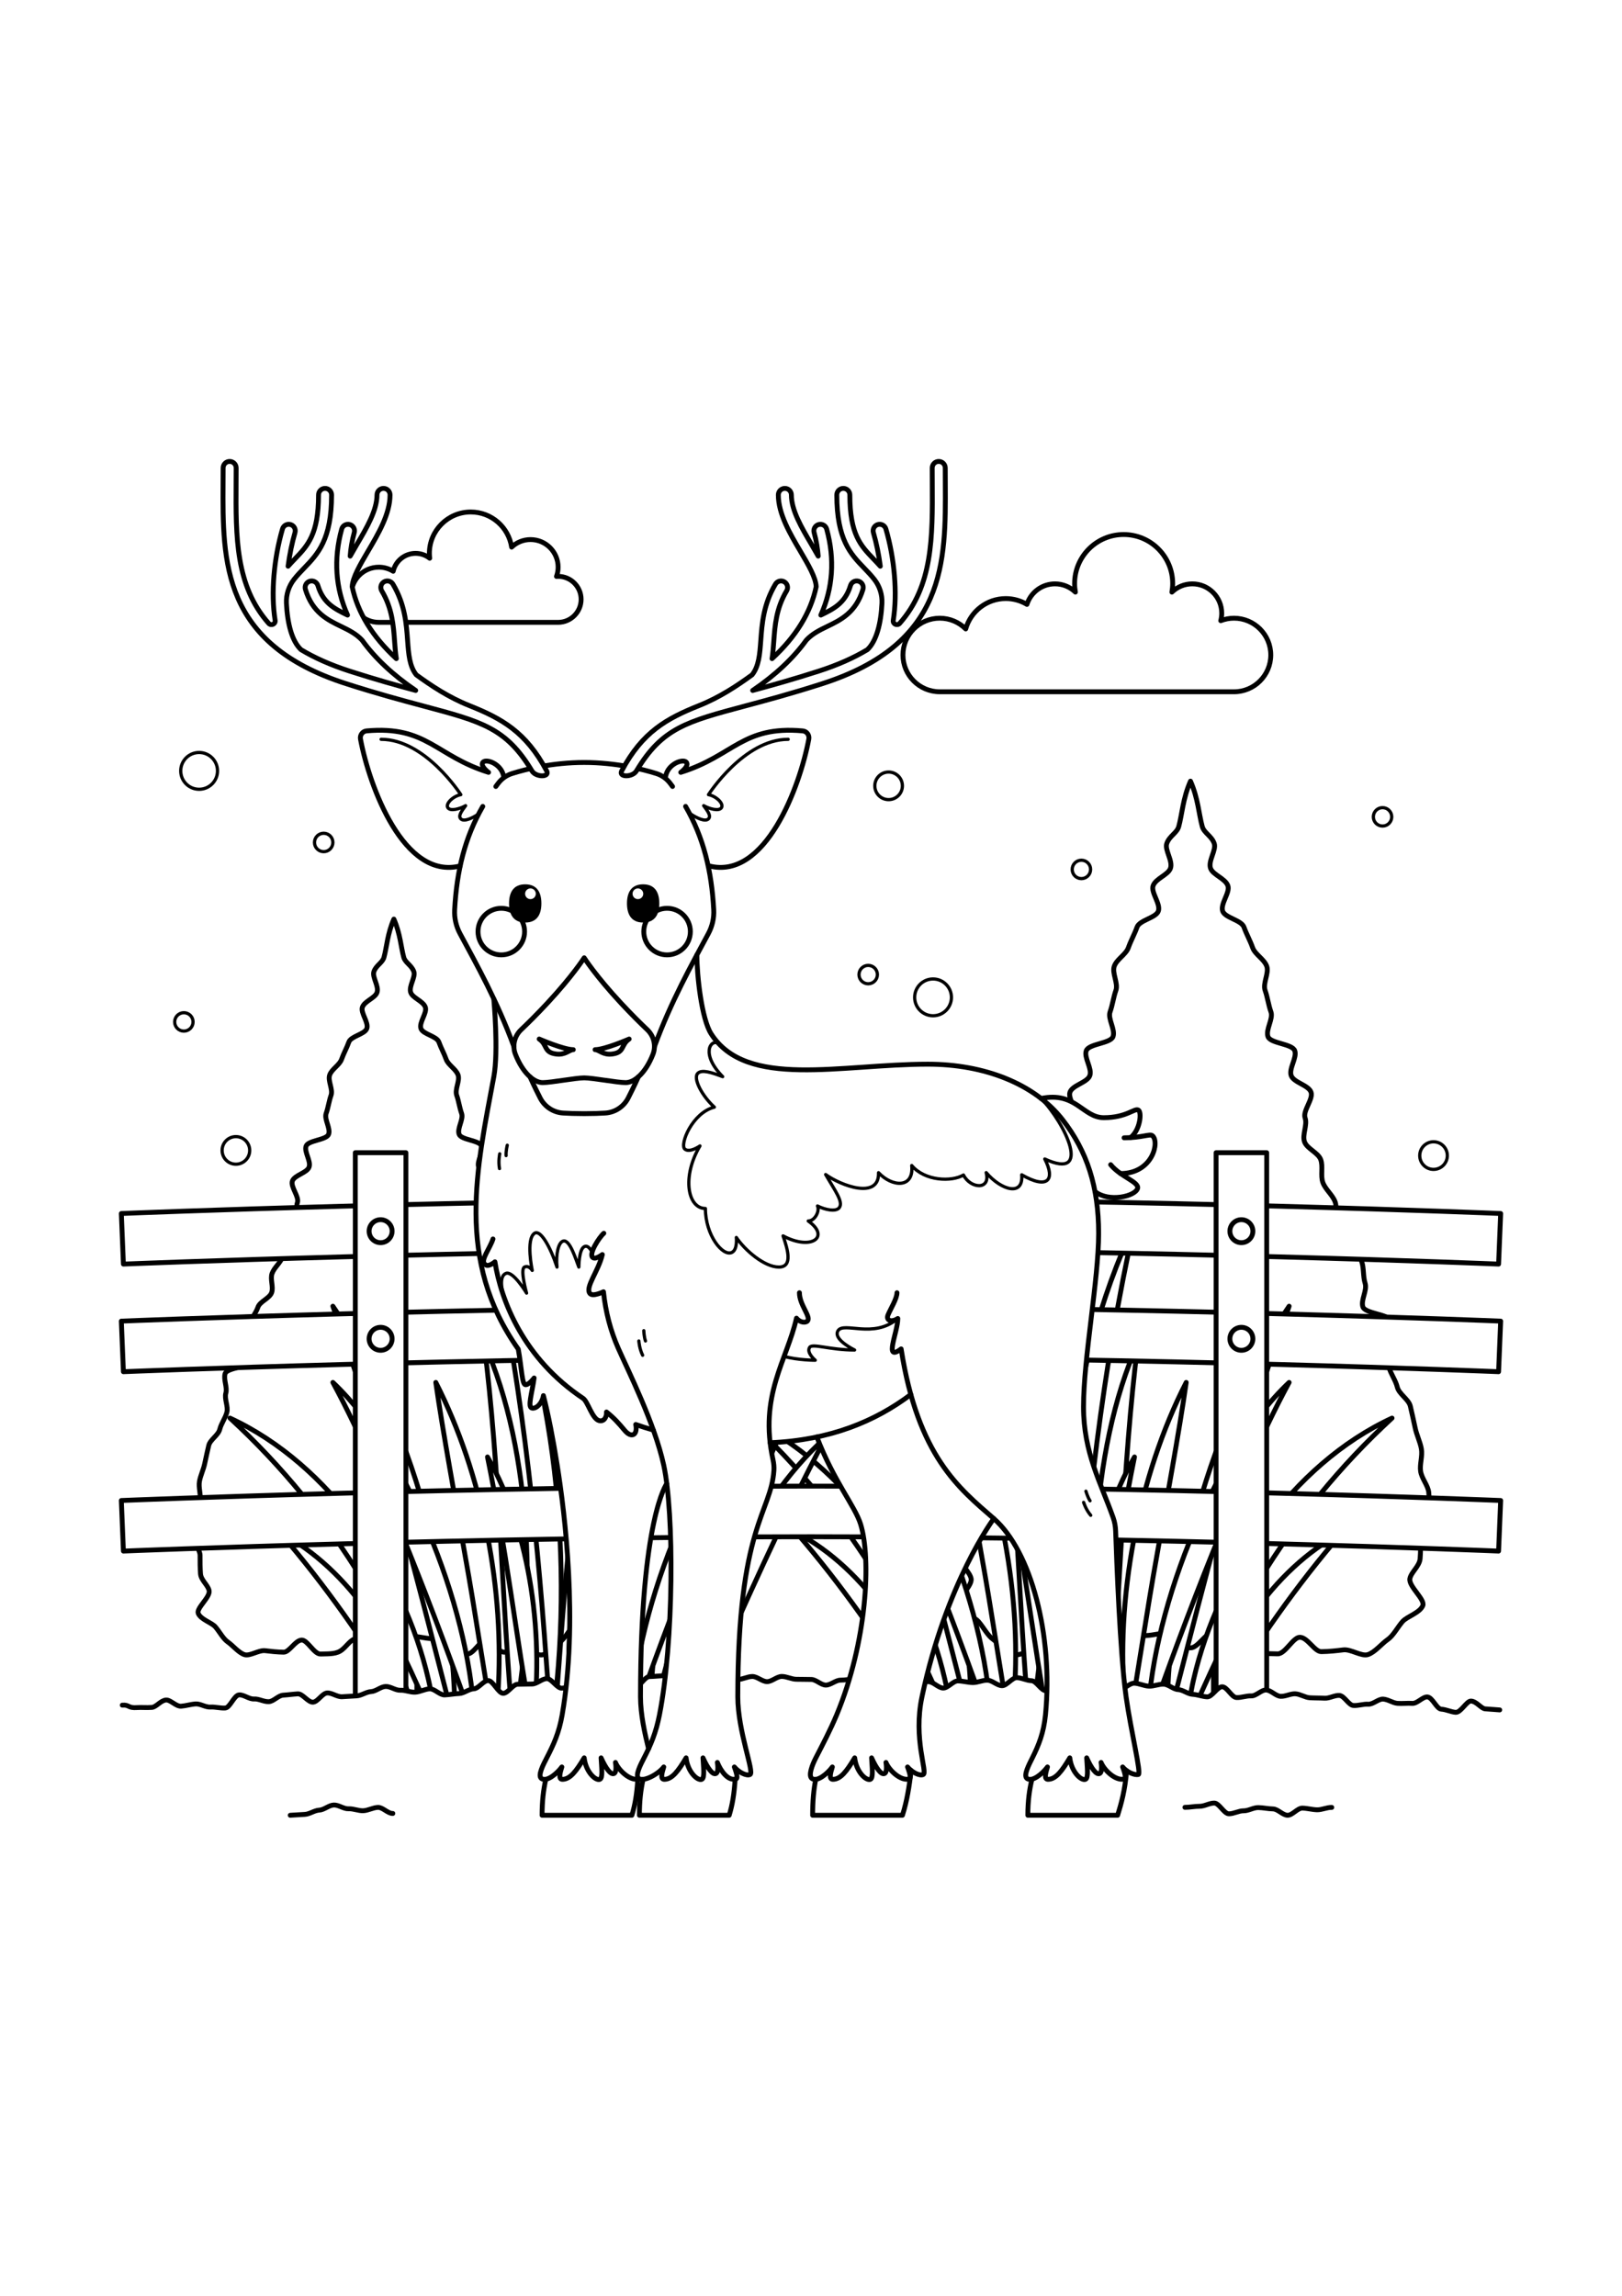 <?xml version="1.0" encoding="utf-8"?>
<!-- Generator: Adobe Illustrator 27.5.0, SVG Export Plug-In . SVG Version: 6.00 Build 0)  -->
<svg xmlns="http://www.w3.org/2000/svg" xmlns:xlink="http://www.w3.org/1999/xlink" viewBox="0 0 500 500" width="595" height="842" preserveAspectRatio="xMidYMid meet" data-scaled="true">
<g id="BACKGROUND">
	<rect style="fill:#FFFFFF;" width="500" height="500"/>
</g>
<g id="OBJECTS">
	<g>
		
			<path style="fill:#FFFFFF;stroke:#000000;stroke-width:1.5;stroke-linecap:round;stroke-linejoin:round;stroke-miterlimit:10;" d="
			M289.685,109.418c-6.262,0-11.339-5.076-11.339-11.339c0-6.262,5.077-11.339,11.339-11.339c3.126,0,5.955,1.265,8.006,3.311
			c1.523-5.397,6.472-9.358,12.357-9.358c2.382,0,4.606,0.66,6.518,1.79c1.164-3.667,4.593-6.325,8.645-6.325
			c2.445,0,4.66,0.972,6.291,2.545c-0.151-0.856-0.244-1.733-0.244-2.632c0-8.35,6.769-15.118,15.118-15.118
			c8.349,0,15.118,6.769,15.118,15.118c0,0.9-0.093,1.776-0.244,2.632c1.631-1.573,3.846-2.545,6.291-2.545
			c5.01,0,9.071,4.061,9.071,9.071c0,0.789-0.111,1.551-0.301,2.281c1.268-0.49,2.64-0.769,4.08-0.769
			c6.262,0,11.339,5.076,11.339,11.339c0,6.262-5.077,11.339-11.339,11.339H289.685z"/>
		
			<path style="fill:#FFFFFF;stroke:#000000;stroke-width:1.5;stroke-linecap:round;stroke-linejoin:round;stroke-miterlimit:10;" d="
			M116.772,88.021c-4.697,0-8.504-3.807-8.504-8.504c0-4.697,3.807-8.504,8.504-8.504c1.627,0,3.142,0.465,4.434,1.258
			c0.718-3.154,3.533-5.51,6.904-5.51c1.641,0,3.146,0.563,4.348,1.498c-0.058-0.492-0.096-0.991-0.096-1.498
			c0-7.045,5.711-12.756,12.756-12.756c6.388,0,11.663,4.701,12.595,10.828c1.523-1.437,3.571-2.324,5.83-2.324
			c4.697,0,8.504,3.807,8.504,8.504c0,1.005-0.183,1.965-0.504,2.86c0.167-0.012,0.334-0.025,0.504-0.025
			c3.914,0,7.087,3.173,7.087,7.087c0,3.914-3.173,7.087-7.087,7.087H116.772z"/>
	</g>
	<g>
		<g>
			
				<rect x="114.325" y="384.991" style="fill:#FFFFFF;stroke:#000000;stroke-width:1.5;stroke-linecap:round;stroke-linejoin:round;stroke-miterlimit:10;" width="14.173" height="42.52"/>
			
				<path style="fill:#FFFFFF;stroke:#000000;stroke-width:1.5;stroke-linecap:round;stroke-linejoin:round;stroke-miterlimit:10;" d="
				M121.412,179.479c1.989,4.509,2.183,8.654,3.05,11.781c0.467,1.686,2.418,2.424,3.106,4.395c0.595,1.703-1.628,4.52-0.956,6.44
				c0.606,1.732,3.839,2.638,4.504,4.532c0.614,1.75-2.014,4.714-1.354,6.591c0.62,1.762,4.878,2.304,5.536,4.169
				c0.623,1.768,1.59,3.463,2.245,5.315c0.628,1.775,3.006,2.972,3.66,4.817c0.632,1.782-1.078,4.429-0.423,6.27
				c0.635,1.787,0.862,3.75,1.517,5.588c0.639,1.792-1.427,4.576-0.771,6.41c0.641,1.795,6.292,1.819,6.948,3.65
				c0.644,1.797-1.58,4.64-0.924,6.466c0.647,1.799,4.488,2.462,5.145,4.285c0.649,1.8-2.195,4.873-1.537,6.693
				c0.653,1.805-0.807,4.387-0.147,6.206c0.654,1.804,3.547,2.804,4.208,4.618c0.658,1.806-0.107,4.138,0.555,5.951
				c0.662,1.812,2.514,3.194,3.179,5.009c0.653,1.781-0.485,4.17,0.14,5.924c0.638,1.788,3.609,2.719,4.217,4.478
				c0.621,1.796,1.957,3.326,2.547,5.09c0.603,1.804,0.316,3.875,0.886,5.645c0.584,1.813-1.143,4.307-0.594,6.081
				c0.563,1.821,6.763,1.909,7.289,3.689c0.541,1.83-0.732,4.18-0.232,5.964c0.516,1.839-0.788,4.142-0.316,5.93
				c0.488,1.849,1.75,3.456,2.191,5.248c0.457,1.858,2.996,3.206,3.402,5.001c0.423,1.872,0.867,3.743,1.233,5.544
				c0.383,1.886,1.305,3.683,1.625,5.488c0.338,1.906-0.464,4.006-0.199,5.816c0.282,1.921,1.92,3.686,2.119,5.495
				c0.213,1.934-0.331,3.978-0.215,5.779c0.127,1.958-1.903,3.975-1.892,5.769c0.012,1.978-0.002,3.861-0.134,5.63
				c-0.148,1.996-2.322,3.49-2.658,5.208c-0.39,1.995,4.005,5.402,3.357,7.002c-0.766,1.89-4.125,2.829-5.263,4.134
				c-1.336,1.531-2.379,3.658-3.847,4.672c-1.578,1.091-3.302,3.289-5.106,3.896c-1.711,0.576-4.442-1.453-6.422-1.21
				c-1.756,0.216-3.675,0.432-5.691,0.461c-1.772,0.025-3.555-3.663-5.561-3.732c-1.784-0.061-3.845,4.402-5.836,4.303
				c-1.792-0.09-4.302,0.12-6.004-0.889c-1.98-1.173-3.161-3.799-5.133-3.871c-1.814-0.066-3.738-0.658-5.703-0.697
				c-1.823-0.036-3.78,3.908-5.741,3.908c-1.961,0-3.917-3.944-5.741-3.908c-1.965,0.039-3.889,0.631-5.702,0.697
				c-1.972,0.072-3.153,2.699-5.133,3.871c-1.703,1.009-4.212,0.799-6.004,0.889c-1.992,0.1-4.052-4.363-5.836-4.303
				c-2.006,0.069-3.788,3.757-5.561,3.732c-2.016-0.029-3.935-0.245-5.691-0.461c-1.98-0.243-4.711,1.786-6.422,1.21
				c-1.804-0.607-3.528-2.805-5.106-3.896c-1.467-1.015-2.511-3.141-3.847-4.672c-1.138-1.305-4.497-2.244-5.263-4.134
				c-0.649-1.599,3.746-5.007,3.357-7.002c-0.336-1.718-2.51-3.212-2.658-5.208c-0.132-1.769-0.146-3.652-0.134-5.63
				c0.011-1.794-2.019-3.811-1.892-5.769c0.117-1.801-0.427-3.845-0.214-5.779c0.199-1.809,1.837-3.575,2.119-5.495
				c0.266-1.811-0.537-3.911-0.199-5.816c0.32-1.804,1.242-3.601,1.625-5.488c0.366-1.801,0.81-3.672,1.233-5.544
				c0.406-1.795,2.945-3.143,3.402-5.001c0.441-1.792,1.703-3.399,2.191-5.248c0.472-1.788-0.832-4.091-0.316-5.93
				c0.5-1.784-0.772-4.134-0.232-5.964c0.526-1.78,6.726-1.867,7.289-3.689c0.549-1.775-1.178-4.269-0.594-6.081
				c0.57-1.77,0.283-3.84,0.886-5.645c0.59-1.764,1.926-3.294,2.547-5.09c0.608-1.759,3.579-2.69,4.217-4.478
				c0.626-1.754-0.513-4.143,0.141-5.924c0.666-1.814,2.517-3.197,3.179-5.009c0.662-1.812-0.103-4.145,0.555-5.951
				c0.66-1.814,3.553-2.814,4.208-4.618c0.66-1.819-0.8-4.401-0.147-6.206c0.658-1.819-2.186-4.893-1.537-6.693
				c0.657-1.823,4.498-2.486,5.145-4.285c0.656-1.826-1.567-4.669-0.924-6.466c0.656-1.83,6.306-1.855,6.948-3.65
				c0.655-1.834-1.41-4.618-0.771-6.41c0.655-1.837,0.881-3.8,1.517-5.588c0.654-1.841-1.055-4.488-0.423-6.27
				c0.654-1.846,3.032-3.042,3.66-4.817c0.655-1.852,1.621-3.547,2.245-5.315c0.658-1.865,4.916-2.407,5.536-4.169
				c0.66-1.876-1.968-4.841-1.354-6.591c0.664-1.894,3.898-2.8,4.504-4.532c0.672-1.921-1.55-4.737-0.956-6.44
				c0.688-1.971,2.638-2.708,3.106-4.395C119.229,188.133,119.423,183.988,121.412,179.479z"/>
		</g>
		<g>
			
				<rect x="359.896" y="384.991" style="fill:#FFFFFF;stroke:#000000;stroke-width:1.5;stroke-linecap:round;stroke-linejoin:round;stroke-miterlimit:10;" width="14.173" height="42.52"/>
			
				<path style="fill:#FFFFFF;stroke:#000000;stroke-width:1.5;stroke-linecap:round;stroke-linejoin:round;stroke-miterlimit:10;" d="
				M366.982,136.959c-2.362,5.354-2.592,10.276-3.622,13.99c-0.555,2.003-2.871,2.878-3.688,5.219
				c-0.706,2.023,1.933,5.367,1.135,7.648c-0.72,2.056-4.559,3.133-5.348,5.382c-0.729,2.078,2.392,5.598,1.608,7.827
				c-0.736,2.093-5.793,2.736-6.574,4.951c-0.74,2.099-1.888,4.112-2.665,6.311c-0.746,2.109-3.569,3.529-4.346,5.721
				c-0.75,2.116,1.28,5.259,0.503,7.446c-0.754,2.123-1.023,4.453-1.801,6.635c-0.758,2.128,1.694,5.434,0.916,7.612
				c-0.762,2.131-7.471,2.16-8.25,4.334c-0.765,2.133,1.876,5.51,1.097,7.678c-0.768,2.136-5.329,2.924-6.11,5.089
				c-0.771,2.138,2.607,5.787,1.826,7.948c-0.775,2.143,0.959,5.209,0.175,7.37c-0.777,2.142-4.213,3.329-4.997,5.483
				c-0.781,2.145,0.127,4.914-0.659,7.066c-0.787,2.152-2.985,3.793-3.775,5.948c-0.776,2.114,0.576,4.952-0.167,7.035
				c-0.757,2.124-4.285,3.229-5.007,5.318c-0.738,2.133-2.324,3.95-3.024,6.045c-0.716,2.143-0.375,4.602-1.052,6.703
				c-0.694,2.152,1.357,5.114,0.706,7.222c-0.669,2.163-8.031,2.267-8.656,4.38c-0.642,2.173,0.869,4.964,0.275,7.082
				c-0.613,2.184,0.936,4.919,0.375,7.042c-0.58,2.195-2.079,4.104-2.602,6.232c-0.543,2.207-3.558,3.807-4.04,5.939
				c-0.502,2.223-1.03,4.445-1.464,6.583c-0.455,2.24-1.55,4.374-1.93,6.516c-0.401,2.263,0.552,4.757,0.236,6.907
				c-0.335,2.281-2.28,4.377-2.516,6.526c-0.253,2.296,0.393,4.724,0.255,6.862c-0.151,2.325,2.26,4.72,2.247,6.851
				c-0.014,2.348,0.003,4.584,0.159,6.685c0.176,2.37,2.758,4.145,3.157,6.185c0.463,2.369-4.756,6.415-3.986,8.315
				c0.91,2.244,4.898,3.359,6.25,4.909c1.586,1.819,2.826,4.343,4.568,5.548c1.874,1.296,3.921,3.906,6.063,4.627
				c2.032,0.684,5.275-1.726,7.626-1.437c2.086,0.256,4.364,0.513,6.759,0.547c2.105,0.03,4.221-4.35,6.603-4.431
				c2.118-0.072,4.565,5.228,6.931,5.109c2.128-0.106,5.108,0.142,7.13-1.055c2.351-1.393,3.754-4.512,6.095-4.597
				c2.154-0.079,4.439-0.782,6.772-0.828c2.165-0.042,4.488,4.641,6.817,4.641s4.652-4.683,6.817-4.641
				c2.333,0.046,4.618,0.749,6.772,0.828c2.341,0.085,3.744,3.204,6.095,4.597c2.022,1.198,5.002,0.949,7.13,1.055
				c2.365,0.118,4.812-5.182,6.931-5.109c2.382,0.081,4.499,4.461,6.603,4.431c2.394-0.034,4.673-0.291,6.758-0.547
				c2.351-0.289,5.595,2.12,7.626,1.437c2.142-0.721,4.189-3.331,6.063-4.627c1.743-1.205,2.982-3.73,4.568-5.548
				c1.352-1.55,5.34-2.665,6.25-4.909c0.77-1.899-4.449-5.946-3.986-8.315c0.399-2.04,2.98-3.814,3.156-6.185
				c0.156-2.101,0.173-4.337,0.159-6.685c-0.013-2.131,2.398-4.526,2.247-6.851c-0.139-2.139,0.507-4.566,0.255-6.862
				c-0.237-2.148-2.182-4.245-2.516-6.526c-0.316-2.15,0.637-4.644,0.236-6.907c-0.38-2.143-1.475-4.277-1.93-6.516
				c-0.435-2.138-0.962-4.36-1.464-6.583c-0.482-2.132-3.497-3.732-4.04-5.939c-0.524-2.128-2.023-4.037-2.602-6.232
				c-0.561-2.123,0.988-4.858,0.375-7.042c-0.594-2.118,0.917-4.909,0.275-7.082c-0.624-2.113-7.987-2.217-8.656-4.38
				c-0.652-2.107,1.399-5.069,0.706-7.222c-0.677-2.101-0.336-4.561-1.052-6.703c-0.701-2.095-2.287-3.912-3.024-6.045
				c-0.722-2.089-4.25-3.194-5.007-5.318c-0.743-2.082,0.609-4.92-0.167-7.035c-0.791-2.155-2.989-3.796-3.776-5.948
				c-0.786-2.152,0.122-4.922-0.659-7.066c-0.784-2.154-4.22-3.341-4.997-5.483c-0.784-2.16,0.95-5.227,0.175-7.37
				c-0.781-2.161,2.596-5.81,1.826-7.948c-0.78-2.165-5.342-2.952-6.11-5.089c-0.779-2.168,1.861-5.545,1.097-7.678
				c-0.779-2.173-7.489-2.202-8.25-4.334c-0.778-2.178,1.674-5.484,0.916-7.612c-0.778-2.182-1.047-4.513-1.801-6.635
				c-0.777-2.186,1.253-5.33,0.503-7.446c-0.777-2.192-3.6-3.612-4.346-5.721c-0.778-2.199-1.925-4.212-2.666-6.311
				c-0.781-2.214-5.838-2.858-6.574-4.951c-0.784-2.228,2.337-5.749,1.608-7.827c-0.789-2.249-4.628-3.325-5.348-5.382
				c-0.798-2.281,1.841-5.625,1.135-7.648c-0.817-2.341-3.133-3.216-3.688-5.219C369.575,147.236,369.344,142.314,366.982,136.959z"
				/>
		</g>
	</g>
	<g>
		
			<path style="fill:#FFFFFF;stroke:#000000;stroke-width:1.5;stroke-linecap:round;stroke-linejoin:round;stroke-miterlimit:10;" d="
			M429.109,333.26c-15.986,14.711-29.649,31.436-40.884,49.894c-9.014,14.304-15.726,29.781-22.565,45.208
			c0.558-4.867,1.179-9.838,2.298-14.622C375.459,381.169,398.254,347.535,429.109,333.26L429.109,333.26z"/>
		
			<path style="fill:#FFFFFF;stroke:#000000;stroke-width:1.5;stroke-linecap:round;stroke-linejoin:round;stroke-miterlimit:10;" d="
			M413.702,368.555c-14.021,16.256-26.123,33.543-37.136,51.901c-1.666,2.598-3.116,5.312-4.958,7.906
			C375.865,404.736,392.224,379.832,413.702,368.555L413.702,368.555z"/>
		
			<path style="fill:#FFFFFF;stroke:#000000;stroke-width:1.5;stroke-linecap:round;stroke-linejoin:round;stroke-miterlimit:10;" d="
			M397.384,298.778c-3.58,10.677-7.485,21.339-10.838,32.074c-10.426,32.15-18.298,64.765-26.835,97.509
			C359.471,385.341,372.983,334.413,397.384,298.778L397.384,298.778z"/>
		
			<path style="fill:#FFFFFF;stroke:#000000;stroke-width:1.5;stroke-linecap:round;stroke-linejoin:round;stroke-miterlimit:10;" d="
			M397.384,322.266c-9.164,16.984-16.257,34.518-23.503,52.279c-7.168,17.831-13.771,35.563-20.119,53.817
			C354.118,395.291,373.169,345.112,397.384,322.266L397.384,322.266z"/>
		
			<path style="fill:#FFFFFF;stroke:#000000;stroke-width:1.5;stroke-linecap:round;stroke-linejoin:round;stroke-miterlimit:10;" d="
			M365.659,322.266c-2.196,15.546-6.307,37.439-8.984,53.07c-3.213,17.712-5.644,35.208-8.86,53.026
			c-0.391-2.25-0.677-4.509-0.947-6.776C343.636,389.496,350.911,350.973,365.659,322.266L365.659,322.266z"/>
		
			<path style="fill:#FFFFFF;stroke:#000000;stroke-width:1.5;stroke-linecap:round;stroke-linejoin:round;stroke-miterlimit:10;" d="
			M350.806,310.036c-4.926,38.816-5.445,79.371-8.94,118.326C334.425,392.543,335.745,343.676,350.806,310.036L350.806,310.036z"/>
		
			<path style="fill:#FFFFFF;stroke:#000000;stroke-width:1.5;stroke-linecap:round;stroke-linejoin:round;stroke-miterlimit:10;" d="
			M349.723,345.239c-5.57,27.242-8.873,55.76-13.805,83.123C332.019,401.948,336.244,368.52,349.723,345.239L349.723,345.239z"/>
		
			<path style="fill:#FFFFFF;stroke:#000000;stroke-width:1.5;stroke-linecap:round;stroke-linejoin:round;stroke-miterlimit:10;" d="
			M349.723,273.577c-9.936,44.494-14.925,89.797-18.173,135.18c-0.544,6.513-0.817,13.039-1.58,19.605
			C322.79,379.321,328.271,318.612,349.723,273.577L349.723,273.577z"/>
		
			<path style="fill:#FFFFFF;stroke:#000000;stroke-width:1.5;stroke-linecap:round;stroke-linejoin:round;stroke-miterlimit:10;" d="
			M230.099,333.26c30.851,14.273,53.648,47.904,61.152,80.479c1.118,4.784,1.74,9.754,2.298,14.622
			c-6.839-15.427-13.552-30.904-22.566-45.208C259.747,364.693,246.087,347.974,230.099,333.26L230.099,333.26z"/>
		
			<path style="fill:#FFFFFF;stroke:#000000;stroke-width:1.5;stroke-linecap:round;stroke-linejoin:round;stroke-miterlimit:10;" d="
			M245.507,368.555c21.473,11.274,37.836,36.176,42.094,59.807c-1.842-2.594-3.292-5.307-4.958-7.905
			C271.63,402.097,259.528,384.812,245.507,368.555L245.507,368.555z"/>
		
			<path style="fill:#FFFFFF;stroke:#000000;stroke-width:1.5;stroke-linecap:round;stroke-linejoin:round;stroke-miterlimit:10;" d="
			M261.824,298.778c24.398,35.632,37.911,86.542,37.674,129.583c-8.538-32.743-16.41-65.359-26.835-97.509
			C269.308,320.117,265.405,309.455,261.824,298.778L261.824,298.778z"/>
		
			<path style="fill:#FFFFFF;stroke:#000000;stroke-width:1.5;stroke-linecap:round;stroke-linejoin:round;stroke-miterlimit:10;" d="
			M261.824,322.266c24.195,22.824,43.263,72.988,43.622,106.096c-6.348-18.252-12.952-35.986-20.119-53.816
			C278.081,356.783,270.989,339.252,261.824,322.266L261.824,322.266z"/>
		
			<path style="fill:#FFFFFF;stroke:#000000;stroke-width:1.5;stroke-linecap:round;stroke-linejoin:round;stroke-miterlimit:10;" d="
			M293.549,322.266c14.741,28.684,22.026,67.235,18.793,99.32c-0.271,2.267-0.557,4.527-0.947,6.776
			c-3.217-17.817-5.648-35.315-8.861-53.026C299.85,359.653,295.761,337.902,293.549,322.266L293.549,322.266z"/>
		
			<path style="fill:#FFFFFF;stroke:#000000;stroke-width:1.5;stroke-linecap:round;stroke-linejoin:round;stroke-miterlimit:10;" d="
			M308.403,310.036c15.055,33.62,16.384,82.492,8.94,118.326C313.847,389.397,313.329,348.863,308.403,310.036L308.403,310.036z"/>
		
			<path style="fill:#FFFFFF;stroke:#000000;stroke-width:1.5;stroke-linecap:round;stroke-linejoin:round;stroke-miterlimit:10;" d="
			M309.486,345.239c13.485,23.316,17.7,56.658,13.806,83.123C318.357,400.992,315.058,372.488,309.486,345.239L309.486,345.239z"/>
		
			<path style="fill:#FFFFFF;stroke:#000000;stroke-width:1.5;stroke-linecap:round;stroke-linejoin:round;stroke-miterlimit:10;" d="
			M309.486,273.577c21.446,45.015,26.935,105.737,19.754,154.785c-0.764-6.566-1.037-13.093-1.581-19.605
			C324.41,363.371,319.422,318.074,309.486,273.577L309.486,273.577z"/>
		
			<path style="fill:#FFFFFF;stroke:#000000;stroke-width:1.5;stroke-linecap:round;stroke-linejoin:round;stroke-miterlimit:10;" d="
			M269.901,274.673c-23.81,49.478-47.544,101.154-63.449,153.689c0.493-5.22,1.029-10.481,1.838-15.67
			C216.571,364.616,240.133,313.281,269.901,274.673L269.901,274.673z"/>
		
			<path style="fill:#FFFFFF;stroke:#000000;stroke-width:1.5;stroke-linecap:round;stroke-linejoin:round;stroke-miterlimit:10;" d="
			M254.494,339.261c-13.488,25.492-24.976,51.553-36.708,77.814c-1.754,3.751-3.359,7.566-5.385,11.286
			C215.355,397.47,231.094,360.133,254.494,339.261L254.494,339.261z"/>
		
			<path style="fill:#FFFFFF;stroke:#000000;stroke-width:1.5;stroke-linecap:round;stroke-linejoin:round;stroke-miterlimit:10;" d="
			M238.177,298.778c-3.58,10.676-7.484,21.339-10.839,32.074c-10.426,32.15-18.297,64.765-26.835,97.509
			C200.263,385.341,213.775,334.413,238.177,298.778L238.177,298.778z"/>
		
			<path style="fill:#FFFFFF;stroke:#000000;stroke-width:1.5;stroke-linecap:round;stroke-linejoin:round;stroke-miterlimit:10;" d="
			M238.177,322.266c-9.164,16.984-16.257,34.518-23.503,52.279c-7.168,17.832-13.771,35.563-20.119,53.817
			C194.911,395.292,213.961,345.111,238.177,322.266L238.177,322.266z"/>
		
			<path style="fill:#FFFFFF;stroke:#000000;stroke-width:1.5;stroke-linecap:round;stroke-linejoin:round;stroke-miterlimit:10;" d="
			M206.452,322.266c-2.197,15.546-6.307,37.439-8.984,53.07c-3.213,17.712-5.644,35.208-8.861,53.026
			c-0.39-2.25-0.677-4.509-0.947-6.776C184.428,389.497,191.704,350.971,206.452,322.266L206.452,322.266z"/>
		
			<path style="fill:#FFFFFF;stroke:#000000;stroke-width:1.5;stroke-linecap:round;stroke-linejoin:round;stroke-miterlimit:10;" d="
			M191.598,310.036c-4.926,38.816-5.445,79.371-8.94,118.326C175.218,392.541,176.536,343.678,191.598,310.036L191.598,310.036z"/>
		
			<path style="fill:#FFFFFF;stroke:#000000;stroke-width:1.5;stroke-linecap:round;stroke-linejoin:round;stroke-miterlimit:10;" d="
			M190.515,345.239c-5.571,27.242-8.872,55.761-13.805,83.123C172.811,401.948,177.036,368.519,190.515,345.239L190.515,345.239z"/>
		
			<path style="fill:#FFFFFF;stroke:#000000;stroke-width:1.5;stroke-linecap:round;stroke-linejoin:round;stroke-miterlimit:10;" d="
			M190.515,273.577c-9.936,44.494-14.925,89.797-18.173,135.18c-0.544,6.513-0.817,13.039-1.581,19.605
			C163.583,379.322,169.063,318.611,190.515,273.577L190.515,273.577z"/>
		
			<path style="fill:#FFFFFF;stroke:#000000;stroke-width:1.5;stroke-linecap:round;stroke-linejoin:round;stroke-miterlimit:10;" d="
			M70.892,333.26c30.85,14.273,53.65,47.904,61.152,80.479c1.119,4.784,1.74,9.754,2.298,14.622
			c-6.839-15.427-13.552-30.904-22.566-45.208C100.539,364.694,86.88,347.974,70.892,333.26L70.892,333.26z"/>
		
			<path style="fill:#FFFFFF;stroke:#000000;stroke-width:1.5;stroke-linecap:round;stroke-linejoin:round;stroke-miterlimit:10;" d="
			M86.299,368.555c21.473,11.274,37.836,36.176,42.094,59.807c-1.842-2.594-3.292-5.307-4.958-7.905
			C112.422,402.097,100.321,384.812,86.299,368.555L86.299,368.555z"/>
		
			<path style="fill:#FFFFFF;stroke:#000000;stroke-width:1.5;stroke-linecap:round;stroke-linejoin:round;stroke-miterlimit:10;" d="
			M102.616,298.778c24.398,35.633,37.911,86.541,37.674,129.583c-8.538-32.743-16.41-65.36-26.836-97.509
			C110.101,320.117,106.196,309.455,102.616,298.778L102.616,298.778z"/>
		
			<path style="fill:#FFFFFF;stroke:#000000;stroke-width:1.5;stroke-linecap:round;stroke-linejoin:round;stroke-miterlimit:10;" d="
			M102.616,322.266c24.195,22.825,43.263,72.988,43.622,106.096c-6.348-18.252-12.952-35.986-20.12-53.816
			C118.873,356.783,111.781,339.252,102.616,322.266L102.616,322.266z"/>
		
			<path style="fill:#FFFFFF;stroke:#000000;stroke-width:1.5;stroke-linecap:round;stroke-linejoin:round;stroke-miterlimit:10;" d="
			M134.341,322.266c14.524,28.446,21.271,64.102,19.154,95.915c-0.328,3.406-0.74,6.806-1.309,10.181
			c-3.217-17.817-5.648-35.315-8.861-53.026C140.642,359.653,136.554,337.902,134.341,322.266L134.341,322.266z"/>
		
			<path style="fill:#FFFFFF;stroke:#000000;stroke-width:1.5;stroke-linecap:round;stroke-linejoin:round;stroke-miterlimit:10;" d="
			M149.195,310.036c15.055,33.619,16.384,82.493,8.941,118.326C154.639,389.397,154.122,348.863,149.195,310.036L149.195,310.036z"
			/>
		
			<path style="fill:#FFFFFF;stroke:#000000;stroke-width:1.5;stroke-linecap:round;stroke-linejoin:round;stroke-miterlimit:10;" d="
			M150.278,345.239c13.485,23.317,17.7,56.657,13.806,83.123C159.149,400.992,155.85,372.488,150.278,345.239L150.278,345.239z"/>
		
			<path style="fill:#FFFFFF;stroke:#000000;stroke-width:1.5;stroke-linecap:round;stroke-linejoin:round;stroke-miterlimit:10;" d="
			M150.278,273.577c21.446,45.017,26.934,105.736,19.754,154.785c-0.764-6.566-1.037-13.093-1.581-19.605
			C165.202,363.371,160.214,318.074,150.278,273.577L150.278,273.577z"/>
	</g>
	<g>
		
			<path style="fill:#FFFFFF;stroke:#000000;stroke-width:1.5;stroke-linecap:round;stroke-linejoin:round;stroke-miterlimit:10;" d="
			M38.044,374.243c1.071-0.044,108.245-4.417,211.955-4.417s210.885,4.373,211.956,4.417l0.643-15.589
			c-1.074-0.044-108.559-4.429-212.599-4.429s-211.523,4.385-212.598,4.429L38.044,374.243z"/>
		
			<path style="fill:#FFFFFF;stroke:#000000;stroke-width:1.5;stroke-linecap:round;stroke-linejoin:round;stroke-miterlimit:10;" d="
			M38.044,318.963c1.071-0.044,108.245-4.417,211.955-4.417s210.885,4.373,211.956,4.417l0.643-15.589
			c-1.074-0.044-108.559-4.429-212.599-4.429s-211.523,4.385-212.598,4.429L38.044,318.963z"/>
		
			<path style="fill:#FFFFFF;stroke:#000000;stroke-width:1.5;stroke-linecap:round;stroke-linejoin:round;stroke-miterlimit:10;" d="
			M38.044,285.795c1.071-0.044,108.245-4.417,211.955-4.417s210.885,4.373,211.956,4.417l0.643-15.589
			c-1.074-0.044-108.559-4.429-212.599-4.429s-211.523,4.385-212.598,4.429L38.044,285.795z"/>
		
			<rect x="374.873" y="251.464" style="fill:#FFFFFF;stroke:#000000;stroke-width:1.5;stroke-linecap:round;stroke-linejoin:round;stroke-miterlimit:10;" width="15.601" height="176.899"/>
		
			<rect x="109.526" y="251.464" style="fill:#FFFFFF;stroke:#000000;stroke-width:1.5;stroke-linecap:round;stroke-linejoin:round;stroke-miterlimit:10;" width="15.601" height="176.899"/>
		
			<circle style="fill:#FFFFFF;stroke:#000000;stroke-width:1.5;stroke-linecap:round;stroke-linejoin:round;stroke-miterlimit:10;" cx="117.327" cy="275.654" r="3.543"/>
		
			<circle style="fill:#FFFFFF;stroke:#000000;stroke-width:1.5;stroke-linecap:round;stroke-linejoin:round;stroke-miterlimit:10;" cx="117.327" cy="308.823" r="3.543"/>
		
			<circle style="fill:#FFFFFF;stroke:#000000;stroke-width:1.5;stroke-linecap:round;stroke-linejoin:round;stroke-miterlimit:10;" cx="382.673" cy="275.654" r="3.543"/>
		
			<circle style="fill:#FFFFFF;stroke:#000000;stroke-width:1.5;stroke-linecap:round;stroke-linejoin:round;stroke-miterlimit:10;" cx="382.673" cy="308.823" r="3.543"/>
	</g>
	<g>
		<path style="fill:#FFFFFF;" d="M462.31,423.197c-2.242-0.185-1.56-0.102-4.487-0.328c-1.253-0.097-2.602-2.275-4.342-2.405
			c-1.357-0.102-3.138,3.592-4.775,3.472c-1.401-0.102-2.852-0.863-4.449-0.976c-1.426-0.101-2.685-3.656-4.26-3.765
			c-1.44-0.1-3.099,2.087-4.658,1.982c-1.452-0.099-2.974,0.1-4.525-0.003c-1.459-0.097-2.894-1.216-4.438-1.316
			c-1.464-0.095-3.083,1.667-4.62,1.57c-1.47-0.093-3.013,0.5-4.548,0.404c-1.475-0.091-2.805-3.01-4.337-3.103
			c-1.479-0.09-3.051,0.947-4.581,0.856c-1.481-0.088-2.993-0.047-4.521-0.135c-1.484-0.086-2.934-1.134-4.459-1.221
			c-1.485-0.084-3.047,0.857-4.571,0.773c-1.487-0.082-2.899-1.864-4.421-1.946c-1.488-0.08-3.101,1.899-4.621,1.82
			c-1.488-0.078-3.028,0.583-4.546,0.505c-1.49-0.076-2.838-3.242-4.355-3.317c-1.491-0.074-3.158,3.177-4.675,3.104
			c-1.493-0.072-2.969-0.707-4.486-0.778c-1.495-0.07-2.942-1.392-4.458-1.461c-1.496-0.068-2.938-1.601-4.454-1.668
			c-1.497-0.066-3.04,0.677-4.556,0.612c-1.498-0.064-2.977-0.851-4.493-0.913c-1.499-0.061-3.091,1.965-4.607,1.905
			c-1.5-0.059-3.016,0.118-4.531,0.061c-1.501-0.057-2.933-2.183-4.448-2.238c-1.502-0.055-3.022,0.192-4.537,0.139
			c-1.503-0.052-3.005-0.337-4.52-0.388c-1.503-0.05-3.108,2.9-4.623,2.852c-1.504-0.048-2.921-3.045-4.435-3.091
			c-1.504-0.045-2.992-0.901-4.506-0.944c-1.505-0.042-3.086,2.518-4.6,2.478c-1.505-0.04-2.974-1.658-4.487-1.695
			c-1.506-0.037-3.036,0.767-4.548,0.733c-1.506-0.035-3.006-0.483-4.518-0.515c-1.506-0.032-3.06,2.229-4.572,2.2
			c-1.507-0.029-2.979-1.924-4.491-1.95c-1.507-0.026-3.01-0.392-4.521-0.415c-1.507-0.023-3.03,1.014-4.541,0.994
			c-1.507-0.02-3.025,0.938-4.535,0.921c-1.507-0.017-2.982-3.291-4.491-3.305c-1.507-0.014-3.026,0.999-4.534,0.988
			c-1.507-0.01-3.018,0.335-4.526,0.328c-1.507-0.007-3.019,1.528-4.526,1.524c-1.507-0.004-3.011-1.737-4.518-1.737
			c-1.511,0-3.023-0.059-4.535-0.055c-1.512,0.004-3.028-0.88-4.539-0.873c-1.512,0.007-3.015,1.586-4.525,1.597
			c-1.511,0.01-3.036-1.597-4.546-1.583c-1.51,0.014-3.013,0.917-4.521,0.934c-1.51,0.017-3.025-0.483-4.532-0.463
			c-1.511,0.02-3.021,0.067-4.528,0.091c-1.51,0.023-2.994,1.533-4.5,1.559c-1.509,0.026-3.04-1.258-4.544-1.229
			c-1.511,0.029-3.047-1.156-4.553-1.124c-1.511,0.032-3.019,0.223-4.524,0.257c-1.511,0.035-2.943,3.23-4.447,3.267
			c-1.51,0.037-3.031-0.553-4.533-0.513c-1.51,0.04-3.054-1.333-4.555-1.29c-1.509,0.043-2.993,0.809-4.492,0.854
			c-1.513,0.045-3.02,0.104-4.523,0.152c-1.513,0.048-2.989,1.059-4.491,1.109c-1.513,0.05-3.127-2.996-4.628-2.944
			c-1.513,0.053-2.969,1.599-4.469,1.654c-1.513,0.055-3.024,0.022-4.523,0.079c-1.513,0.057-2.916,2.739-4.414,2.798
			c-1.513,0.06-3.183-3.999-4.68-3.938c-1.515,0.062-2.924,2.483-4.421,2.546c-1.515,0.064-2.965,1.389-4.462,1.454
			c-1.516,0.067-3.009,0.361-4.504,0.429c-1.516,0.069-3.116-1.943-4.611-1.873c-1.517,0.071-2.983,0.956-4.476,1.028
			c-1.517,0.073-3.062-0.67-4.554-0.596c-1.518,0.075-3.094-1.24-4.585-1.164c-1.519,0.077-2.955,1.502-4.445,1.58
			c-1.52,0.08-2.967,1.233-4.455,1.313c-1.521,0.082-3.023,0.187-4.509,0.269c-1.522,0.084-3.105-1.246-4.589-1.162
			c-1.524,0.086-2.879,2.751-4.361,2.837c-1.527,0.088-3.196-2.649-4.677-2.562c-1.53,0.091-3.027,0.314-4.505,0.404
			c-1.532,0.093-2.931,1.906-4.405,1.997c-1.535,0.095-3.108-0.916-4.579-0.823c-1.539,0.098-3.144-1.358-4.61-1.263
			c-1.545,0.1-2.802,3.948-4.262,4.045c-1.551,0.103-3.091-0.385-4.543-0.286c-1.561,0.106-3.15-1.07-4.591-0.97
			c-1.575,0.109-3.05,0.597-4.476,0.698c-1.598,0.114-3.262-2.004-4.666-1.902c-1.641,0.12-3.002,2.177-4.363,2.279
			c-1.743,0.13-3.271-0.047-4.527,0.05c-2.938,0.227-2.343-0.93-4.594-0.745v28.346l424.62,0.016V423.197z"/>
		<path style="fill:none;stroke:#000000;stroke-width:1.5;stroke-linecap:round;stroke-linejoin:round;stroke-miterlimit:10;" d="
			M37.69,421.729c2.251-0.186,1.656,0.972,4.594,0.745c1.256-0.097,2.785,0.08,4.527-0.05c1.36-0.102,2.722-2.159,4.363-2.279
			c1.403-0.102,3.067,2.015,4.666,1.902c1.426-0.101,2.901-0.589,4.476-0.698c1.441-0.1,3.03,1.076,4.591,0.97
			c1.452-0.098,2.992,0.389,4.543,0.286c1.46-0.097,2.717-3.945,4.262-4.045c1.466-0.095,3.07,1.36,4.61,1.263
			c1.471-0.093,3.044,0.918,4.579,0.823c1.475-0.091,2.873-1.905,4.405-1.997c1.478-0.09,2.976-0.313,4.505-0.404
			c1.481-0.088,3.15,2.65,4.677,2.562c1.482-0.086,2.837-2.751,4.361-2.837c1.484-0.084,3.067,1.246,4.589,1.162
			c1.486-0.082,2.988-0.187,4.509-0.269c1.488-0.08,2.935-1.234,4.455-1.313c1.489-0.078,2.926-1.503,4.445-1.58
			c1.491-0.076,3.067,1.239,4.585,1.164c1.492-0.074,3.036,0.669,4.554,0.596c1.493-0.072,2.96-0.957,4.476-1.028
			c1.494-0.07,3.094,1.942,4.611,1.873c1.495-0.068,2.988-0.362,4.504-0.429c1.496-0.066,2.947-1.39,4.462-1.454
			c1.497-0.063,2.906-2.484,4.421-2.546c1.497-0.061,3.167,3.997,4.68,3.938c1.498-0.059,2.901-2.74,4.414-2.798
			c1.499-0.057,3.01-0.024,4.523-0.079c1.5-0.055,2.956-1.601,4.469-1.654c1.501-0.052,3.115,2.995,4.628,2.944
			c1.502-0.05,2.978-1.061,4.491-1.109c1.503-0.047,3.01-0.106,4.523-0.152c1.5-0.045,2.984-0.811,4.492-0.854
			c1.501-0.042,3.045,1.33,4.555,1.29c1.503-0.04,3.023,0.551,4.533,0.513c1.504-0.037,2.936-3.232,4.447-3.267
			c1.505-0.035,3.013-0.225,4.524-0.257c1.506-0.032,3.042,1.153,4.553,1.124c1.504-0.029,3.035,1.255,4.544,1.229
			c1.506-0.026,2.99-1.536,4.5-1.559c1.507-0.023,3.018-0.07,4.528-0.091c1.507-0.02,3.023,0.48,4.532,0.463
			c1.508-0.017,3.011-0.92,4.521-0.934c1.51-0.014,3.035,1.593,4.546,1.583c1.511-0.011,3.014-1.59,4.525-1.597
			c1.511-0.007,3.028,0.876,4.539,0.873c1.512-0.004,3.024,0.055,4.535,0.055c1.507,0,3.01,1.734,4.518,1.737
			c1.507,0.004,3.019-1.531,4.526-1.524c1.508,0.007,3.018-0.339,4.526-0.328c1.509,0.01,3.027-1.002,4.534-0.988
			c1.509,0.014,2.984,3.288,4.491,3.305c1.51,0.017,3.028-0.941,4.535-0.921c1.51,0.02,3.034-1.017,4.541-0.994
			c1.511,0.023,3.014,0.389,4.521,0.415c1.511,0.026,2.984,1.921,4.491,1.95c1.512,0.029,3.065-2.231,4.572-2.2
			c1.512,0.032,3.012,0.48,4.518,0.515c1.513,0.035,3.043-0.77,4.548-0.733c1.513,0.037,2.982,1.655,4.487,1.695
			c1.513,0.04,3.095-2.521,4.6-2.478c1.514,0.043,3.002,0.898,4.506,0.944c1.514,0.045,2.932,3.043,4.435,3.091
			c1.514,0.048,3.12-2.902,4.623-2.852c1.515,0.05,3.017,0.335,4.52,0.388c1.515,0.053,3.035-0.194,4.537-0.139
			c1.515,0.055,2.947,2.181,4.448,2.238c1.515,0.057,3.031-0.12,4.531-0.061c1.516,0.06,3.107-1.967,4.607-1.905
			c1.516,0.062,2.994,0.85,4.493,0.913c1.516,0.064,3.059-0.678,4.556-0.612c1.516,0.066,2.958,1.6,4.454,1.668
			c1.516,0.069,2.964,1.391,4.458,1.461c1.517,0.071,2.993,0.706,4.486,0.778c1.517,0.073,3.184-3.178,4.675-3.104
			c1.517,0.075,2.865,3.241,4.355,3.317c1.518,0.077,3.058-0.583,4.546-0.505c1.52,0.08,3.133-1.9,4.621-1.82
			c1.522,0.082,2.934,1.864,4.421,1.946c1.524,0.084,3.086-0.856,4.571-0.773c1.526,0.086,2.976,1.135,4.459,1.221
			c1.528,0.088,3.04,0.047,4.521,0.135c1.53,0.091,3.102-0.946,4.581-0.856c1.532,0.093,2.862,3.011,4.337,3.103
			c1.534,0.095,3.078-0.498,4.548-0.404c1.537,0.098,3.157-1.665,4.62-1.57c1.544,0.1,2.979,1.22,4.438,1.316
			c1.551,0.103,3.073-0.095,4.525,0.003c1.559,0.106,3.218-2.082,4.658-1.982c1.574,0.109,2.834,3.664,4.26,3.765
			c1.597,0.113,3.048,0.874,4.449,0.976c1.637,0.119,3.418-3.574,4.775-3.472c1.74,0.13,3.089,2.308,4.342,2.405
			c2.927,0.226,2.244,0.143,4.487,0.328"/>
	</g>
	<g>
		<path style="fill:none;stroke:#000000;stroke-width:1.5;stroke-linecap:round;stroke-linejoin:round;stroke-miterlimit:10;" d="
			M365.262,453.222c1.508,0.007,3.018-0.339,4.526-0.328c1.509,0.01,3.027-1.002,4.534-0.988c1.509,0.014,2.984,3.288,4.491,3.305
			c1.51,0.017,3.028-0.941,4.535-0.921c1.51,0.02,3.034-1.017,4.54-0.994c1.511,0.023,3.014,0.389,4.521,0.415
			c1.511,0.026,2.984,1.921,4.491,1.95c1.512,0.029,3.065-2.231,4.572-2.2c1.512,0.032,3.012,0.48,4.518,0.515
			c1.513,0.035,3.043-0.77,4.548-0.733"/>
		<path style="fill:none;stroke:#000000;stroke-width:1.5;stroke-linecap:round;stroke-linejoin:round;stroke-miterlimit:10;" d="
			M89.461,455.662c1.486-0.082,2.988-0.187,4.509-0.269c1.488-0.08,2.935-1.234,4.455-1.313c1.489-0.078,2.926-1.503,4.445-1.58
			c1.491-0.076,3.067,1.239,4.585,1.164c1.492-0.074,3.036,0.669,4.554,0.596c1.493-0.072,2.96-0.957,4.476-1.028
			c1.494-0.07,3.094,1.942,4.61,1.873"/>
	</g>
	<g>
		<path style="fill:#FFFFFF;" d="M355.187,246.186c-0.683-0.498-2.646,0.383-6.66,0.628l0.039-0.053
			c2.945-2.387,3.446-7.801,2.35-8.426c-1.208-0.69-3.602,2.338-10.655,2.338c-6.482,0-8.606-8.151-19.335-5.919v0.026
			c-8.912-6.893-21.329-10.593-34.889-10.593c-26.918,0-55.954,7.755-66.843-9.392c-2.88-4.535-4.371-17.731-4.371-24.288h0
			c1.217-2.271,2.403-4.456,3.529-6.553c1.212-2.258,1.8-4.802,1.661-7.361c-0.278-5.139-0.896-9.975-1.956-14.592l0.526,1.082
			c17.367,4.455,28.016-24.483,30.739-39.091c0.23-1.233-0.637-2.409-1.886-2.522c-18.567-1.669-21.349,7.742-37.589,12.775
			c1.054-0.781,2.566-2.317,1.657-3.176c-1.111-1.051-5.647,0.615-6.32,4.433l0.584,1.202c-0.972-0.962-2.157-1.689-3.474-2.101
			c-4.022-1.258-12.322-3.399-22.214-3.399c-9.892,0-18.192,2.141-22.213,3.399c-1.104,0.345-2.104,0.926-2.977,1.665l0.372-0.766
			c-0.673-3.818-5.21-5.484-6.32-4.433c-0.909,0.86,0.603,2.395,1.657,3.176c-16.24-5.033-19.022-14.444-37.589-12.775
			c-1.249,0.112-2.116,1.289-1.887,2.522c2.724,14.608,13.373,43.546,30.739,39.091l0.01-0.02
			c-0.916,4.295-1.468,8.779-1.725,13.523c-0.139,2.563,0.449,5.111,1.664,7.372c3.219,5.993,6.911,12.658,10.482,20.238
			l-0.062,0.014c0,0,1.467,15.939,0,23.824c-5.269,28.325-11.909,56.533,7.532,83.98c1.035,5.694,1.133,10.871,2.211,10.957
			c1.078,0.086,2.674-2.07,2.674-2.07c-0.647,4.702-2.099,9.008-0.648,9.281c1.443,0.271,3.182-1.654,3.511-3.85
			c1.594,6.173,3.002,13.569,4.25,21.4c2.418,15.174,6.481,48.564,1.534,76.973c-0.967,5.55-2.62,9.13-4.752,13.267
			c-1.045,2.029-2.902,5.527-1.611,6.388c0.376,0.251,0.836,0.297,1.337,0.204l-0.047,0.089c-0.681,3.102-1.12,6.56-1.12,11.009
			h27.68c0.986-3.194,1.533-6.526,1.835-11.144l-0.001-0.002c0.107-0.02,0.215-0.036,0.318-0.069l0.023-0.072
			c0.334,0.21,0.787,0.267,1.309,0.214l-0.048,0.065c-0.681,3.102-1.12,6.56-1.12,11.009h27.68
			c0.986-3.194,1.532-6.524,1.835-11.141l-0.003-0.003c0.106-0.02,0.213-0.037,0.32-0.072c0.8-0.26-0.561-3.667-0.561-3.667
			c1.402,1.683,3.775,2.847,4.831,2.33c1.416-0.694-3.77-13.265-3.77-23.957c0-52.61,10.273-56.609,11.137-69.8
			c0.07-1.07-0.039-2.148-0.271-3.196c-0.408-1.848-0.702-3.615-0.9-5.315l0.008,0.011c5.15-0.222,9.929-0.845,14.397-1.788v0.015
			c5.277,13.79,11.757,21.262,13.494,26.9c3.31,10.741,1.96,36.3-7.383,58.726c-1.895,4.548-4.297,9.13-6.428,13.267
			c-1.045,2.029-2.459,5.527-1.168,6.388c0.335,0.223,0.737,0.282,1.174,0.229l-0.052,0.064c-0.625,3.152-0.936,6.609-0.936,11.009
			h27.68c1.427-4.447,2.089-8.909,2.695-13.799l-0.038-0.037c1.333,1.073,2.933,1.683,3.75,1.283
			c1.416-0.694-3.15-10.925-0.385-23.957c7.513-35.413,22.14-54.918,22.14-54.918c11.482,10.009,18.33,35.987,15.931,60.471
			c-0.549,5.606-2.126,9.415-4.043,13.267c-1.017,2.044-2.902,5.527-1.611,6.388c0.425,0.283,0.956,0.309,1.534,0.162l-0.076,0.131
			c-0.742,3.096-1.241,6.551-1.241,11.009h27.68c1.158-3.749,2.271-7.715,2.774-13.713l-1.031-0.642
			c-0.113-0.318-0.197-0.527-0.197-0.527c1.402,1.683,3.677,2.558,4.831,2.33c0.995-0.197-2.286-13.368-3.77-23.957
			c-1.89-13.49-2.958-42.969-3.223-51.074c-0.046-1.4-0.283-2.787-0.75-4.107c-3.795-10.729-9.151-20.046-9.151-34.184
			c0-15.012,4.659-39.169,4.659-53.49c0-4.608-0.376-8.873-1.131-12.866l0.006,0.001c4.274,3.418,12.384,1.481,13.124-0.939
			c0.435-1.423-2.449-2.647-5.232-4.6C355.439,257.867,357.567,247.921,355.187,246.186z M203.293,424.704
			c-0.835,4.25-1.938,7.361-3.371,10.453c-1.134-4.606-2.484-10.551-2.484-16.006c0-54.245,7.906-65.419,8.1-65.685
			C207.782,371.162,207.22,404.714,203.293,424.704z"/>
		<g>
			<path style="fill:none;stroke:#000000;stroke-width:1.5;stroke-linecap:round;stroke-linejoin:round;stroke-miterlimit:10;" d="
				M214.824,190.503c0,6.556,1.491,19.756,4.371,24.291c10.889,17.147,39.925,9.392,66.842,9.392
				c17.341,0,32.841,6.028,41.489,17.082c7.559,9.663,11.139,20.706,11.139,35.027c0,14.322-4.659,38.479-4.659,53.49
				c0,14.135,5.354,23.451,9.149,34.178c0.468,1.324,0.707,2.714,0.753,4.118c0.266,8.114,1.333,37.582,3.223,51.069
				c1.484,10.588,4.765,23.76,3.77,23.957c-1.155,0.228-3.429-0.647-4.831-2.329c0,0,1.361,3.407,0.561,3.667
				c-2.524,0.82-6.212-2.545-7.215-5.058c0,0,0.55,3.041-0.485,3.429c-1.035,0.388-2.491-1.618-3.947-4.846
				c0.129,2.757,0.631,6.276-0.41,6.634c-1.294,0.444-4.292-2.273-4.799-6.634c-2.458,4.134-4.352,6.615-6.714,6.615
				c-1.294,0-0.733-1.996-0.173-3.808c-1.51,2.071-4.643,4.659-6.261,3.58c-1.291-0.861,0.594-4.344,1.611-6.388
				c1.917-3.852,3.493-7.661,4.043-13.267c2.399-24.483-4.449-50.462-15.931-60.471c-10.634-9.27-23.399-19.211-28.565-52.294
				c-5.496,4.183-1.027-5.07-1.027-9.375c-2.108,1.361-3.687,0.552-3.014-1.098c0.729-1.787,2.759-4.992,2.759-6.839"/>
			<path style="fill:none;stroke:#000000;stroke-width:1.5;stroke-linecap:round;stroke-linejoin:round;stroke-miterlimit:10;" d="
				M237.409,340.852c18.509-0.799,32.365-6.608,43.359-14.859"/>
			<path style="fill:none;stroke:#000000;stroke-width:1.5;stroke-linecap:round;stroke-linejoin:round;stroke-miterlimit:10;" d="
				M151.967,278.052c-0.906,2.86-3.882,6.527-2.588,7.691c0.949,1.337,3.187-0.65,3.187-0.65c1.905,12.044,8.818,29.84,27.184,42.09
				c1.477,0.985,2.791,6.345,4.958,6.863c1.479,0.353,2.362-1.068,2.246-2.667c2.38,1.891,3.698,3.393,5.583,5.644
				c2.183,2.607,4.109,1.393,3.435-1.796c1.742,0.619,3.55,1.195,5.427,1.726"/>
			<path style="fill:none;stroke:#000000;stroke-width:1.5;stroke-linecap:round;stroke-linejoin:round;stroke-miterlimit:10;" d="
				M346.516,246.877c5.392,0,7.882-1.265,8.671-0.69c2.383,1.736,0.248,11.707-9.792,11.707"/>
			<path style="fill:none;stroke:#000000;stroke-width:1.5;stroke-linecap:round;stroke-linejoin:round;stroke-miterlimit:10;" d="
				M320.926,234.754c10.729-2.231,12.852,5.919,19.335,5.919c7.053,0,9.447-3.028,10.655-2.338c1.095,0.626,0.595,6.039-2.35,8.426"
				/>
			<path style="fill:none;stroke:#000000;stroke-width:1.5;stroke-linecap:round;stroke-linejoin:round;stroke-miterlimit:10;" d="
				M342.375,255.159c3.02,3.753,8.897,5.344,8.289,7.333c-0.74,2.421-8.85,4.357-13.124,0.939"/>
			<path style="fill:none;stroke:#000000;stroke-width:1.5;stroke-linecap:round;stroke-linejoin:round;stroke-miterlimit:10;" d="
				M168.224,444.653c-0.681,3.101-1.12,6.56-1.12,11.009h27.68c0.986-3.194,1.533-6.526,1.835-11.144"/>
			<path style="fill:none;stroke:#000000;stroke-width:1.5;stroke-linecap:round;stroke-linejoin:round;stroke-miterlimit:10;" d="
				M306.348,364.233c0,0-14.626,19.506-22.14,54.919c-2.765,13.032,1.802,23.263,0.385,23.957c-1.057,0.518-3.429-0.647-4.831-2.329
				c0,0,1.361,3.407,0.561,3.667c-2.523,0.82-6.212-2.545-7.215-5.058c0,0,0.55,3.041-0.485,3.429
				c-1.035,0.388-2.491-1.618-3.947-4.846c0.129,2.757,0.631,6.276-0.41,6.634c-1.294,0.444-4.292-2.273-4.799-6.634
				c-2.458,4.134-4.352,6.615-6.714,6.615c-1.294,0-0.733-1.996-0.172-3.808c-1.51,2.071-4.644,4.659-6.261,3.58
				c-1.291-0.861,0.123-4.358,1.168-6.388c2.131-4.138,4.533-8.719,6.428-13.267c9.344-22.425,10.693-47.984,7.383-58.725
				c-1.738-5.638-8.217-13.11-13.494-26.9"/>
			<path style="fill:none;stroke:#000000;stroke-width:1.5;stroke-linecap:round;stroke-linejoin:round;stroke-miterlimit:10;" d="
				M280.882,441.863c-0.606,4.89-1.269,9.352-2.695,13.799h-27.68c0-4.4,0.311-7.857,0.936-11.009"/>
			<path style="fill:none;stroke:#000000;stroke-width:1.5;stroke-linecap:round;stroke-linejoin:round;stroke-miterlimit:10;" d="
				M186.131,276.296c-1.359,1.165-4.842,6.446-3.362,7.506c0.903,0.647,2.904-0.947,2.904-0.947
				c-1.16,5.088-5.398,10.102-3.813,12.011c0.892,1.074,4.165-0.542,4.165-0.542c0.669,6.241,2.156,11.966,4.528,17.351
				c3.112,7.061,11.223,23.154,14.04,36.056c3.278,15.012,3.106,54.541-1.301,76.973c-1.086,5.527-2.62,9.13-4.751,13.267
				c-1.045,2.03-2.902,5.527-1.611,6.388c1.618,1.078,6.169-1.51,7.678-3.58c-0.561,1.812-1.122,3.808,0.173,3.808
				c2.362,0,4.255-2.481,6.713-6.615c0.507,4.36,3.505,7.078,4.8,6.634c1.04-0.357,0.539-3.876,0.41-6.634
				c1.456,3.228,2.912,5.234,3.947,4.846c1.035-0.388,0.485-3.429,0.485-3.429c1.003,2.513,3.274,5.877,5.797,5.058
				c0.8-0.26-0.561-3.667-0.561-3.667c1.402,1.682,3.775,2.847,4.831,2.329c1.416-0.694-3.77-13.265-3.77-23.957
				c0-52.542,10.247-56.599,11.133-69.749c0.074-1.103-0.04-2.216-0.278-3.295c-4.376-19.874,4.311-30.657,7.234-43.643
				c1.172,1.461,2.915,1.498,3.436,0.814c1.035-1.359-2.524-4.918-2.524-8.651"/>
			<path style="fill:none;stroke:#000000;stroke-width:1.5;stroke-linecap:round;stroke-linejoin:round;stroke-miterlimit:10;" d="
				M198.222,444.653c-0.681,3.101-1.12,6.56-1.12,11.009h27.68c0.986-3.193,1.532-6.524,1.835-11.141"/>
			<path style="fill:none;stroke:#000000;stroke-width:1.5;stroke-linecap:round;stroke-linejoin:round;stroke-miterlimit:10;" d="
				M199.924,435.162c-1.135-4.607-2.486-10.554-2.486-16.01c0-54.919,8.105-65.691,8.105-65.691"/>
			<path style="fill:none;stroke:#000000;stroke-width:1.5;stroke-linecap:round;stroke-linejoin:round;stroke-miterlimit:10;" d="
				M196.937,444.446c-2.523,0.82-6.212-2.545-7.215-5.058c0,0,0.55,3.041-0.485,3.429c-1.035,0.388-2.491-1.618-3.947-4.846
				c0.13,2.757,0.631,6.276-0.41,6.634c-1.294,0.444-4.292-2.273-4.799-6.634c-2.458,4.134-4.352,6.615-6.714,6.615
				c-1.294,0-0.733-1.996-0.173-3.808c-1.51,2.071-4.643,4.659-6.261,3.58c-1.291-0.861,0.565-4.358,1.611-6.388
				c2.131-4.138,3.785-7.718,4.752-13.267c4.948-28.408,0.884-61.798-1.534-76.973c-1.248-7.831-2.656-15.227-4.25-21.4
				c-0.329,2.196-2.068,4.121-3.511,3.85c-1.451-0.273,0.001-4.579,0.648-9.281c0,0-1.596,2.157-2.675,2.071
				c-1.078-0.086-1.176-5.263-2.211-10.957c-19.44-27.448-12.801-55.655-7.532-83.98c1.467-7.885,0-23.824,0-23.824"/>
			<path style="fill:none;stroke:#000000;stroke-width:1.5;stroke-linecap:round;stroke-linejoin:round;stroke-miterlimit:10;" d="
				M347.297,441.948c-0.504,5.999-1.616,9.964-2.774,13.713h-27.68c0-4.458,0.499-7.913,1.241-11.009"/>
			<path style="fill:none;stroke:#000000;stroke-width:1.5;stroke-linecap:round;stroke-linejoin:round;stroke-miterlimit:10;" d="
				M155.263,135.502c-0.673-3.818-5.21-5.484-6.32-4.433c-0.909,0.86,0.603,2.395,1.657,3.177
				c-16.24-5.033-19.022-14.444-37.589-12.775c-1.249,0.112-2.116,1.289-1.886,2.522c2.724,14.608,13.373,43.546,30.739,39.091"/>
			<g>
				
					<circle style="fill:none;stroke:#000000;stroke-width:1.5;stroke-linecap:round;stroke-linejoin:round;stroke-miterlimit:10;" cx="154.529" cy="183.325" r="7.178"/>
				<path d="M166.891,174.643c0,3.253-1.246,5.891-4.985,5.891c-3.738,0-4.985-2.637-4.985-5.891c0-3.253,1.246-5.891,4.985-5.891
					C165.645,168.752,166.891,171.389,166.891,174.643z"/>
				<path style="fill:#FFFFFF;" d="M165.169,171.669c0,0.911-0.738,1.649-1.648,1.649c-0.91,0-1.648-0.738-1.648-1.649
					c0-0.911,0.738-1.649,1.648-1.649C164.431,170.021,165.169,170.759,165.169,171.669z"/>
			</g>
			<path style="fill:none;stroke:#000000;stroke-width:1.5;stroke-linecap:round;stroke-linejoin:round;stroke-miterlimit:10;" d="
				M205.184,135.502c0.673-3.818,5.21-5.484,6.32-4.433c0.909,0.86-0.603,2.395-1.657,3.177
				c16.24-5.033,19.022-14.444,37.589-12.775c1.249,0.112,2.116,1.289,1.886,2.522c-2.723,14.608-13.372,43.546-30.739,39.091"/>
			<g>
				<path style="fill:none;stroke:#000000;stroke-linecap:round;stroke-linejoin:round;stroke-miterlimit:10;" d="M155.557,296.514
					c-0.905-2.648-1.779-7.017,0.421-7.859c2.2-0.841,6.341,6.082,6.341,6.082s-2.071-7.376-0.647-8.023
					c1.424-0.647,2.394,1.035,2.394,1.035s-2.041-9.634,0.712-11.453c1.812-1.197,4.821,4.044,6.924,10.418
					c-0.388-3.882,0.394-7.673,1.973-8.024c2.038-0.453,3.85,5.759,4.756,8.024c0,0,0-5.403,1.65-6.277
					c1.398-0.74,2.439,1.75,2.439,1.75"/>
				<path style="fill:none;stroke:#000000;stroke-linecap:round;stroke-linejoin:round;stroke-miterlimit:10;" d="M276.757,302.565
					c-7.5,6.429-16.688,0.822-18.457,3.799c-1.248,2.101,2.588,4.616,5.133,5.91c-7.679,0-12.984-2.114-13.847-0.82
					c-1.102,1.653,1.726,3.969,1.726,3.969s-5.435,0.004-9.604-1.186"/>
				<path style="fill:none;stroke:#000000;stroke-linecap:round;stroke-linejoin:round;stroke-miterlimit:10;" d="M221.435,217.716
					c-2.48-1.278-5.466,3.393,1.342,10.318c-3.323-1.237-6.343-2.29-7.645-1.061c-1.626,1.536,1.281,7.006,5.077,10.457
					c-6.837,1.725-10.747,11.545-9.102,12.925c1.51,1.267,4.659-0.976,4.659-0.976c-5.665,9.577-3.753,19.282,1.682,19.282
					c0,8.218,5.329,14.882,8.153,13.545c1.814-0.859,1.38-4.616,1.38-4.616c2.718,4.012,8.671,9.124,13.114,9.124
					c4.443,0,2.653-5.619,1.294-9.609c8.768,4.691,14.656,0.259,7.759-4.594c2.108,0,3.596-3.171,2.852-4.626
					c2.394,1.197,5.669,1.864,6.697,0.55c1.391-1.779-1.359-5.338-4.181-10.241c4.569,3.35,16.55,7.922,16.303-0.568
					c4.216,4.478,10.946,4.91,10.233-2.209c4.013,4.801,12.295,5.092,15.954,2.927c2.132,4.235,8.441,4.753,6.997-0.741
					c4.615,5.43,11.539,7.468,10.952,0.673c7.996,4.595,10.455,1.619,7.11-4.869c14.769,6.813,6.324-11.001-1.14-18.651"/>
				<g>
					<path style="fill:none;stroke:#000000;stroke-linecap:round;stroke-linejoin:round;stroke-miterlimit:10;" d="M196.937,309.491
						c0,0,0.129,2.329,1.165,4.4"/>
					<path style="fill:none;stroke:#000000;stroke-linecap:round;stroke-linejoin:round;stroke-miterlimit:10;" d="M198.458,306.32
						c0,0,0.065,1.941,0.518,3.171"/>
					<path style="fill:none;stroke:#000000;stroke-linecap:round;stroke-linejoin:round;stroke-miterlimit:10;" d="M334.037,359.232
						c0,0,0.687,2.229,2.191,3.989"/>
					<path style="fill:none;stroke:#000000;stroke-linecap:round;stroke-linejoin:round;stroke-miterlimit:10;" d="M334.749,355.788
						c0,0,0.531,1.868,1.267,2.952"/>
					<path style="fill:none;stroke:#000000;stroke-linecap:round;stroke-linejoin:round;stroke-miterlimit:10;" d="M154.047,251.808
						c0,0-0.505,2.278-0.068,4.551"/>
					<path style="fill:none;stroke:#000000;stroke-linecap:round;stroke-linejoin:round;stroke-miterlimit:10;" d="M156.368,249.166
						c0,0-0.462,1.886-0.358,3.192"/>
				</g>
				<path style="fill:none;stroke:#000000;stroke-linecap:round;stroke-linejoin:round;stroke-miterlimit:10;" d="M117.482,124.067
					c13.647,0,24.571,17.056,24.571,17.056c-2.232,0.393-4.741,2.663-4.039,3.961c0.702,1.297,3.795,0.414,5.517-0.567
					c-1.361,1.833-2.37,3.23-1.436,4.105c0.995,0.933,3.513-0.264,5.444-1.541"/>
				<path style="fill:none;stroke:#000000;stroke-linecap:round;stroke-linejoin:round;stroke-miterlimit:10;" d="M242.965,124.067
					c-13.647,0-24.571,17.056-24.571,17.056c2.232,0.393,4.741,2.663,4.039,3.961c-0.702,1.297-3.795,0.414-5.517-0.567
					c1.361,1.833,2.37,3.23,1.436,4.105c-0.995,0.933-3.513-0.264-5.444-1.541"/>
			</g>
			<g>
				<path style="fill:none;stroke:#000000;stroke-width:1.5;stroke-linecap:round;stroke-linejoin:round;stroke-miterlimit:10;" d="
					M176.723,219.715c-2.97,0-10.511-3.278-10.511-3.278c2.647,1.794,1.29,4.126,5.255,4.622
					C174.333,221.418,175.487,219.715,176.723,219.715z"/>
				<path style="fill:none;stroke:#000000;stroke-width:1.5;stroke-linecap:round;stroke-linejoin:round;stroke-miterlimit:10;" d="
					M183.438,219.715c2.97,0,10.511-3.278,10.511-3.278c-2.647,1.794-1.29,4.126-5.255,4.622
					C185.828,221.418,184.674,219.715,183.438,219.715z"/>
			</g>
			<g>
				
					<circle style="fill:none;stroke:#000000;stroke-width:1.5;stroke-linecap:round;stroke-linejoin:round;stroke-miterlimit:10;" cx="205.632" cy="183.325" r="7.178"/>
				<path d="M193.27,174.643c0,3.253,1.246,5.891,4.985,5.891c3.738,0,4.984-2.637,4.984-5.891c0-3.253-1.246-5.891-4.984-5.891
					C194.516,168.752,193.27,171.389,193.27,174.643z"/>
				<path style="fill:#FFFFFF;" d="M194.992,171.669c0,0.911,0.738,1.649,1.648,1.649c0.91,0,1.648-0.738,1.648-1.649
					c0-0.911-0.738-1.649-1.648-1.649C195.73,170.021,194.992,170.759,194.992,171.669z"/>
			</g>
			<path style="fill:none;stroke:#000000;stroke-width:1.5;stroke-linecap:round;stroke-linejoin:round;stroke-miterlimit:10;" d="
				M148.819,144.745c-5.574,9.676-8.027,19.951-8.671,31.841c-0.139,2.563,0.449,5.111,1.664,7.372
				c5.137,9.564,11.479,20.835,16.608,34.814"/>
			<path style="fill:none;stroke:#000000;stroke-width:1.5;stroke-linecap:round;stroke-linejoin:round;stroke-miterlimit:10;" d="
				M207.319,138.602c-0.249-0.338-0.502-0.676-0.76-1.013c-1.08-1.413-2.568-2.455-4.265-2.986
				c-4.022-1.258-12.322-3.399-22.214-3.399c-9.892,0-18.192,2.141-22.213,3.399c-1.697,0.531-3.185,1.573-4.265,2.986
				c-0.258,0.337-0.511,0.675-0.76,1.013"/>
			<path style="fill:none;stroke:#000000;stroke-width:1.5;stroke-linecap:round;stroke-linejoin:round;stroke-miterlimit:10;" d="
				M201.741,218.773c5.13-13.982,11.474-25.254,16.611-34.82c1.213-2.258,1.8-4.802,1.661-7.361
				c-0.644-11.893-3.097-22.169-8.672-31.847"/>
			<path style="fill:none;stroke:#000000;stroke-width:1.5;stroke-linecap:round;stroke-linejoin:round;stroke-miterlimit:10;" d="
				M196.776,228.09c0,0-1.324,2.997-3.143,6.539c-1.373,2.675-4.048,4.428-7.049,4.615c-1.68,0.105-3.831,0.184-6.504,0.184
				c-2.673,0-4.823-0.079-6.503-0.184c-3.001-0.188-5.676-1.941-7.049-4.615c-1.819-3.542-3.143-6.539-3.143-6.539"/>
			<path style="fill:none;stroke:#000000;stroke-width:1.5;stroke-linecap:round;stroke-linejoin:round;stroke-miterlimit:10;" d="
				M180.081,228.408c2.631,0,10.16,1.46,12.781,1.46c2.701,0,6.16-2.963,8.415-8.717c1.034-2.639,0.298-5.652-1.761-7.6
				c-1.981-1.874-4.786-4.635-8.109-8.208c-7.841-8.43-11.326-13.944-11.326-13.944s-3.484,5.513-11.325,13.944
				c-3.323,3.573-6.128,6.334-8.109,8.208c-2.059,1.948-2.795,4.961-1.761,7.6c2.255,5.754,5.714,8.717,8.415,8.717
				C169.92,229.868,177.45,228.408,180.081,228.408z"/>
		</g>
		<g>
			<g>
				
					<path style="fill:#FFFFFF;stroke:#000000;stroke-width:1.5;stroke-linecap:round;stroke-linejoin:round;stroke-miterlimit:10;" d="
					M168.518,133.805c-6.39-12.067-13.973-16.191-23.853-20.134c-6.358-2.537-11.677-6.082-16.345-9.475
					c-2.087-2.648-2.365-6.316-2.673-10.56c-0.38-5.23-0.81-11.158-4.523-17.395c-0.57-0.954-1.8-1.265-2.754-0.698
					c-0.953,0.568-1.265,1.8-0.698,2.754c3.227,5.42,3.603,10.611,3.969,15.632c0.131,1.807,0.262,3.577,0.532,5.278
					c-7.349-6.741-11.939-14.207-13.609-22.168c0.118-2.832,2.432-6.778,4.896-10.96c3.175-5.384,6.773-11.489,6.773-17.334
					c0-1.11-0.899-2.009-2.009-2.009c-1.109,0-2.009,0.899-2.009,2.009c0,4.75-3.161,10.111-6.216,15.294
					c-0.714,1.211-1.401,2.398-2.054,3.571c0.175-2.392,0.587-4.816,1.26-7.27c0.293-1.07-0.336-2.175-1.404-2.468
					c-1.078-0.287-2.177,0.336-2.469,1.404c-2.557,9.322-1.9,18.24,1.799,26.505c-3.889-1.882-7.489-3.625-9.136-9.091
					c-0.32-1.062-1.433-1.665-2.503-1.345c-1.062,0.32-1.663,1.441-1.345,2.503c2.156,7.156,6.85,9.427,10.993,11.429
					c2.377,1.15,4.639,2.262,6.473,4.232c4.011,5.569,9.543,10.766,16.531,15.501c-5.677-1.53-12.406-3.4-20.261-5.926
					c-6.003-1.929-10.962-4.159-15.094-6.642c-2.782-2.602-4.195-7.985-4.496-14.321c-0.126-2.648,0.725-5.272,2.363-7.357
					c0.993-1.265,2.048-2.364,3.134-3.492c4.14-4.298,8.422-8.744,8.422-22.527c0-1.11-0.899-2.009-2.009-2.009
					c-1.11,0-2.009,0.899-2.009,2.009c0,12.162-3.382,15.674-7.299,19.74c-0.676,0.702-1.381,1.443-2.09,2.241
					c0.459-3.561,1.18-7.099,2.129-10.356c0.311-1.065-0.301-2.18-1.367-2.49c-1.065-0.311-2.181,0.301-2.49,1.367
					c-2.621,8.999-3.621,19.73-2.266,28.18c0.181,1.127-1.24,1.755-1.995,0.9C72.594,76.743,72.681,61.692,72.782,45.147
					c0.009-1.566,0.019-3.137,0.019-4.711c0-1.11-0.899-2.009-2.009-2.009c-1.109,0-2.009,0.899-2.009,2.009
					c0,1.566-0.009,3.129-0.019,4.688c-0.146,24.341-0.297,49.511,37.89,61.786c9.595,3.084,17.521,5.201,23.891,6.903
					c18.003,4.81,25.507,6.769,33.434,19.993C165.186,135.819,169.584,135.819,168.518,133.805z"/>
			</g>
			<g>
				
					<path style="fill:#FFFFFF;stroke:#000000;stroke-width:1.5;stroke-linecap:round;stroke-linejoin:round;stroke-miterlimit:10;" d="
					M191.645,133.805c6.39-12.067,13.973-16.191,23.853-20.134c6.358-2.537,11.677-6.082,16.345-9.475
					c2.087-2.648,2.365-6.316,2.673-10.56c0.38-5.23,0.81-11.158,4.523-17.395c0.57-0.954,1.8-1.265,2.754-0.698
					c0.953,0.568,1.265,1.8,0.698,2.754c-3.226,5.42-3.603,10.611-3.969,15.632c-0.131,1.807-0.262,3.577-0.532,5.278
					c7.349-6.741,11.939-14.207,13.609-22.168c-0.118-2.832-2.432-6.778-4.896-10.96c-3.175-5.384-6.773-11.489-6.773-17.334
					c0-1.11,0.899-2.009,2.009-2.009c1.109,0,2.009,0.899,2.009,2.009c0,4.75,3.161,10.111,6.216,15.294
					c0.714,1.211,1.401,2.398,2.054,3.571c-0.175-2.392-0.587-4.816-1.26-7.27c-0.294-1.07,0.336-2.175,1.404-2.468
					c1.078-0.287,2.177,0.336,2.469,1.404c2.557,9.322,1.9,18.24-1.799,26.505c3.889-1.882,7.489-3.625,9.136-9.091
					c0.32-1.062,1.433-1.665,2.503-1.345c1.062,0.32,1.663,1.441,1.345,2.503c-2.156,7.156-6.85,9.427-10.993,11.429
					c-2.377,1.15-4.639,2.262-6.473,4.232c-4.011,5.569-9.543,10.766-16.531,15.501c5.677-1.53,12.405-3.4,20.261-5.926
					c6.003-1.929,10.962-4.159,15.094-6.642c2.782-2.602,4.195-7.985,4.496-14.321c0.126-2.648-0.725-5.272-2.362-7.357
					c-0.993-1.265-2.048-2.364-3.134-3.492c-4.14-4.298-8.422-8.744-8.422-22.527c0-1.11,0.899-2.009,2.009-2.009
					s2.009,0.899,2.009,2.009c0,12.162,3.382,15.674,7.299,19.74c0.676,0.702,1.381,1.443,2.09,2.241
					c-0.459-3.561-1.18-7.099-2.129-10.356c-0.311-1.065,0.301-2.18,1.367-2.49c1.065-0.311,2.181,0.301,2.49,1.367
					c2.622,8.999,3.622,19.73,2.266,28.18c-0.181,1.127,1.24,1.755,1.995,0.9c10.224-11.583,10.136-26.633,10.036-43.178
					c-0.009-1.566-0.019-3.137-0.019-4.711c0-1.11,0.899-2.009,2.009-2.009c1.11,0,2.009,0.899,2.009,2.009
					c0,1.566,0.009,3.129,0.019,4.688c0.146,24.341,0.297,49.511-37.89,61.786c-9.595,3.084-17.521,5.201-23.891,6.903
					c-18.003,4.81-25.507,6.769-33.433,19.993C194.977,135.819,190.579,135.819,191.645,133.805z"/>
			</g>
		</g>
	</g>
	<g>
		
			<circle style="fill:#FFFFFF;stroke:#000000;stroke-linecap:round;stroke-linejoin:round;stroke-miterlimit:10;" cx="287.621" cy="203.596" r="5.669"/>
		<path style="fill:#FFFFFF;stroke:#000000;stroke-linecap:round;stroke-linejoin:round;stroke-miterlimit:10;" d="M67.05,133.798
			c0,3.131-2.538,5.669-5.669,5.669c-3.131,0-5.669-2.538-5.669-5.669c0-3.131,2.538-5.669,5.669-5.669
			C64.512,128.129,67.05,130.667,67.05,133.798z"/>
		<path style="fill:#FFFFFF;stroke:#000000;stroke-linecap:round;stroke-linejoin:round;stroke-miterlimit:10;" d="M76.972,250.762
			c0,2.348-1.904,4.252-4.252,4.252s-4.252-1.904-4.252-4.252c0-2.348,1.904-4.252,4.252-4.252S76.972,248.414,76.972,250.762z"/>
		
			<circle style="fill:#FFFFFF;stroke:#000000;stroke-linecap:round;stroke-linejoin:round;stroke-miterlimit:10;" cx="273.922" cy="138.404" r="4.252"/>
		<path style="fill:#FFFFFF;stroke:#000000;stroke-linecap:round;stroke-linejoin:round;stroke-miterlimit:10;" d="M446.156,252.359
			c0,2.348-1.904,4.252-4.252,4.252c-2.348,0-4.252-1.904-4.252-4.252s1.904-4.252,4.252-4.252
			C444.252,248.107,446.156,250.01,446.156,252.359z"/>
		<path style="fill:#FFFFFF;stroke:#000000;stroke-linecap:round;stroke-linejoin:round;stroke-miterlimit:10;" d="M429.019,147.963
			c0,1.566-1.269,2.835-2.835,2.835s-2.835-1.269-2.835-2.835c0-1.566,1.269-2.835,2.835-2.835S429.019,146.397,429.019,147.963z"/>
		<path style="fill:#FFFFFF;stroke:#000000;stroke-linecap:round;stroke-linejoin:round;stroke-miterlimit:10;" d="M102.616,155.857
			c0,1.565-1.269,2.835-2.835,2.835c-1.566,0-2.835-1.269-2.835-2.835c0-1.566,1.269-2.835,2.835-2.835
			C101.347,153.022,102.616,154.291,102.616,155.857z"/>
		<path style="fill:#FFFFFF;stroke:#000000;stroke-linecap:round;stroke-linejoin:round;stroke-miterlimit:10;" d="M270.464,196.576
			c0,1.566-1.269,2.835-2.835,2.835c-1.566,0-2.835-1.269-2.835-2.835c0-1.565,1.269-2.835,2.835-2.835
			C269.195,193.742,270.464,195.011,270.464,196.576z"/>
		<path style="fill:#FFFFFF;stroke:#000000;stroke-linecap:round;stroke-linejoin:round;stroke-miterlimit:10;" d="M336.188,164.162
			c0,1.566-1.269,2.835-2.835,2.835c-1.565,0-2.835-1.269-2.835-2.835c0-1.566,1.269-2.835,2.835-2.835
			C334.919,161.327,336.188,162.597,336.188,164.162z"/>
		<path style="fill:#FFFFFF;stroke:#000000;stroke-linecap:round;stroke-linejoin:round;stroke-miterlimit:10;" d="M59.514,211.16
			c0,1.566-1.269,2.835-2.835,2.835c-1.566,0-2.835-1.269-2.835-2.835c0-1.566,1.269-2.835,2.835-2.835
			C58.244,208.326,59.514,209.595,59.514,211.16z"/>
	</g>
</g>
</svg>
